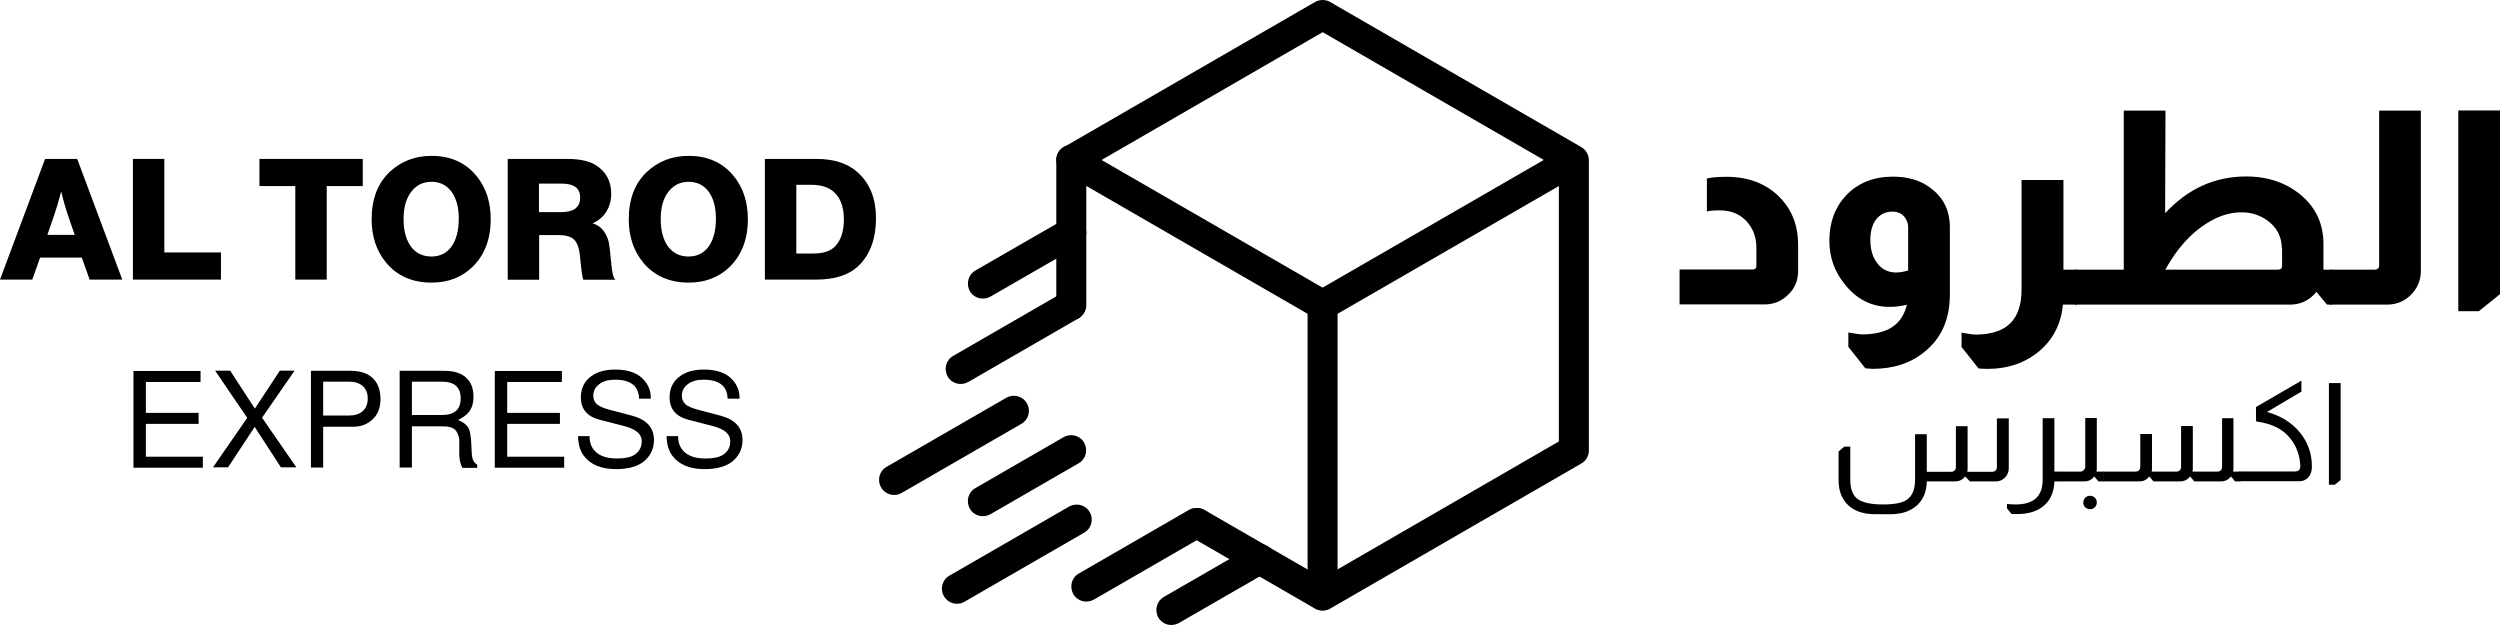 <svg width="160" height="40" viewBox="0 0 160 40" fill="none" xmlns="http://www.w3.org/2000/svg">
<path d="M109.241 11.418C109.537 11.35 109.957 11.316 110.491 11.316C111.911 11.316 113.058 11.759 113.921 12.645C114.693 13.44 115.08 14.451 115.08 15.678V17.336C115.08 17.972 114.852 18.495 114.387 18.915C113.966 19.301 113.489 19.483 112.933 19.483H107.492V17.245H112.172C112.331 17.245 112.41 17.166 112.41 17.007V15.882C112.41 15.178 112.195 14.599 111.763 14.145C111.331 13.69 110.763 13.463 110.07 13.463C109.707 13.463 109.434 13.486 109.241 13.531V11.396V11.418Z" fill="black"/>
<path d="M122.031 19.506C121.644 19.597 121.292 19.642 120.951 19.642C119.782 19.642 118.816 19.154 118.044 18.166C117.396 17.359 117.078 16.439 117.078 15.406C117.078 14.224 117.442 13.259 118.157 12.498C118.918 11.703 119.918 11.305 121.156 11.305C122.087 11.305 122.882 11.532 123.507 11.998C124.359 12.6 124.791 13.452 124.791 14.542V18.859C124.791 20.415 124.257 21.63 123.2 22.493C122.315 23.232 121.19 23.607 119.838 23.607L119.384 23.573L118.294 22.198V21.278C118.294 21.278 118.396 21.301 118.487 21.312C118.782 21.369 119.055 21.403 119.282 21.403C120.259 21.38 120.986 21.13 121.451 20.642C121.724 20.358 121.928 19.972 122.042 19.495L122.031 19.506ZM122.121 14.565C122.121 14.27 122.019 14.02 121.826 13.816C121.644 13.634 121.406 13.543 121.133 13.543C120.69 13.543 120.349 13.702 120.088 14.02C119.838 14.338 119.702 14.781 119.702 15.349C119.702 15.974 119.85 16.473 120.156 16.86C120.452 17.246 120.849 17.439 121.338 17.439C121.576 17.439 121.837 17.393 122.121 17.314V14.554V14.565Z" fill="black"/>
<path d="M132.06 11.521V17.257H132.923V19.495H132.026C131.901 20.824 131.321 21.88 130.288 22.652C129.424 23.288 128.402 23.607 127.232 23.607C127.107 23.607 126.903 23.607 126.63 23.584L125.54 22.209V21.289C125.54 21.289 125.642 21.312 125.733 21.323C126.028 21.38 126.301 21.414 126.528 21.414C127.482 21.392 128.198 21.153 128.663 20.687C129.141 20.21 129.379 19.495 129.379 18.518V11.521H132.06Z" fill="black"/>
<path d="M138.591 7.08L138.568 13.645C140.022 12.078 141.748 11.294 143.747 11.294C145.201 11.294 146.405 11.726 147.371 12.578C148.257 13.373 148.7 14.384 148.7 15.61V17.257H149.256V19.495H148.927L148.268 18.7H148.234C147.791 19.234 147.235 19.495 146.553 19.495H132.798V17.257H135.921V7.08H138.591ZM146.042 15.906C146.031 15.133 145.701 14.52 145.076 14.088C144.611 13.759 144.077 13.589 143.464 13.589C142.725 13.589 141.987 13.816 141.249 14.281C140.215 14.918 139.329 15.906 138.579 17.257H145.792C145.962 17.257 146.053 17.178 146.053 17.019V15.906H146.042Z" fill="black"/>
<path d="M154.935 7.08V17.337C154.935 17.848 154.776 18.302 154.446 18.711C154.003 19.234 153.447 19.495 152.765 19.495H149.142V17.257H152.004C152.072 17.257 152.129 17.235 152.175 17.201C152.231 17.155 152.266 17.087 152.266 17.008V7.08H154.935Z" fill="black"/>
<path d="M160 18.825L158.648 19.915H157.331V7.068H160V18.825Z" fill="black"/>
<path d="M128.562 26.765V29.968C128.562 30.195 128.482 30.388 128.323 30.559C128.164 30.718 127.982 30.808 127.767 30.808H126.074L125.779 30.502H125.756C125.597 30.706 125.393 30.808 125.143 30.808H123.314C123.303 31.456 123.098 31.956 122.701 32.331C122.28 32.717 121.712 32.91 120.985 32.91H120.009C119.225 32.91 118.623 32.694 118.203 32.251C117.85 31.865 117.669 31.365 117.669 30.729V28.889L118.044 28.582H118.418V30.706C118.418 31.297 118.577 31.706 118.884 31.933C119.191 32.16 119.725 32.285 120.497 32.285C121.269 32.285 121.746 32.183 122.03 31.99C122.383 31.751 122.564 31.32 122.564 30.718V27.787H123.314V30.195H124.847C125.075 30.195 125.177 30.082 125.177 29.866V27.276H125.926V29.979C125.926 30.059 125.926 30.127 125.904 30.195H127.471C127.698 30.195 127.801 30.082 127.801 29.866V26.776H128.55L128.562 26.765Z" fill="black"/>
<path d="M131.48 26.765V30.184H131.923V30.808H131.48C131.457 31.535 131.196 32.092 130.696 32.455C130.288 32.751 129.765 32.898 129.118 32.898C129.015 32.898 128.89 32.898 128.743 32.898L128.447 32.535V32.251C128.618 32.274 128.8 32.285 129.004 32.285C130.151 32.285 130.731 31.762 130.731 30.706V26.765H131.48Z" fill="black"/>
<path d="M134.195 26.765V29.968C134.195 30.036 134.195 30.104 134.172 30.184H134.638V30.808H134.297L134.047 30.502H134.024C133.865 30.706 133.661 30.808 133.411 30.808H131.878V30.184H133.127C133.218 30.184 133.297 30.15 133.354 30.093C133.422 30.025 133.456 29.945 133.456 29.843V26.753H134.206L134.195 26.765ZM133.763 31.729C133.888 31.729 133.99 31.774 134.07 31.854C134.149 31.933 134.195 32.035 134.195 32.16C134.195 32.285 134.149 32.387 134.07 32.467C133.99 32.546 133.877 32.592 133.763 32.592C133.649 32.592 133.547 32.546 133.456 32.467C133.366 32.387 133.331 32.274 133.331 32.16C133.331 32.047 133.377 31.944 133.456 31.854C133.536 31.774 133.638 31.729 133.763 31.729Z" fill="black"/>
<path d="M142.941 26.765V29.968C142.941 30.047 142.941 30.116 142.918 30.184H143.395V30.808H143.043L142.793 30.502H142.77C142.611 30.706 142.396 30.808 142.157 30.808H140.431L140.181 30.502H140.158C139.999 30.706 139.783 30.808 139.545 30.808H137.818L137.568 30.502H137.545C137.386 30.706 137.182 30.808 136.932 30.808H134.604V30.184H136.648C136.875 30.184 136.978 30.07 136.978 29.854V27.776H137.727V29.968C137.727 30.047 137.727 30.116 137.704 30.184H139.261C139.488 30.184 139.59 30.07 139.59 29.854V27.264H140.34V29.968C140.34 30.047 140.34 30.116 140.317 30.184H141.884C142.112 30.184 142.214 30.07 142.214 29.854V26.765H142.964H142.941Z" fill="black"/>
<path d="M147.291 24.38V25.061L145.087 26.367C145.996 26.617 146.723 27.072 147.245 27.742C147.722 28.355 147.961 29.059 147.961 29.854C147.961 30.138 147.893 30.366 147.745 30.536C147.597 30.706 147.404 30.797 147.177 30.797H143.315V30.172H146.882C147.109 30.172 147.222 30.059 147.222 29.82C147.188 29.207 147.018 28.673 146.689 28.207C146.223 27.526 145.473 27.117 144.44 26.981C144.406 26.981 144.383 26.958 144.383 26.924V26.049L147.279 24.368L147.291 24.38Z" fill="black"/>
<path d="M149.801 24.516V30.718L149.426 31.024H149.051V24.516H149.801Z" fill="black"/>
<path d="M4.941 10.17L7.826 17.894H5.736L5.236 16.485H2.567L2.067 17.894H0L2.885 10.17H4.941ZM4.782 15.031L4.419 13.986C4.203 13.35 4.032 12.771 3.919 12.248C3.771 12.805 3.601 13.396 3.385 14.009L3.033 15.031H4.782Z" fill="black"/>
<path d="M14.141 16.156V17.894H8.507V10.17H10.518V16.156H14.141Z" fill="black"/>
<path d="M23.216 10.17V11.908H20.91V17.894H18.9V11.908H16.605V10.17H23.216Z" fill="black"/>
<path d="M27.623 9.976C28.827 9.976 29.781 10.397 30.485 11.249C31.099 11.987 31.405 12.918 31.405 14.031C31.405 15.315 31.008 16.337 30.224 17.098C29.531 17.757 28.668 18.087 27.623 18.087C26.396 18.087 25.431 17.666 24.715 16.814C24.102 16.076 23.784 15.156 23.784 14.031C23.784 12.748 24.17 11.737 24.931 11.01C25.669 10.317 26.567 9.976 27.623 9.976ZM27.612 11.635C27.032 11.635 26.578 11.885 26.248 12.373C25.965 12.793 25.828 13.339 25.828 14.02C25.828 14.815 26.01 15.429 26.362 15.86C26.68 16.235 27.1 16.417 27.612 16.417C28.157 16.417 28.588 16.201 28.895 15.781C29.202 15.349 29.361 14.758 29.361 13.986C29.361 13.214 29.179 12.6 28.827 12.18C28.52 11.816 28.111 11.635 27.612 11.635Z" fill="black"/>
<path d="M32.472 10.17H36.278C37.061 10.17 37.652 10.295 38.072 10.533C38.765 10.942 39.117 11.567 39.117 12.396C39.117 12.828 39.015 13.214 38.799 13.555C38.584 13.895 38.288 14.134 37.925 14.293C38.243 14.384 38.504 14.577 38.697 14.872C38.822 15.077 38.913 15.281 38.958 15.497C39.004 15.713 39.06 16.19 39.129 16.94C39.174 17.417 39.242 17.712 39.322 17.826L39.39 17.905H37.334C37.266 17.757 37.198 17.212 37.107 16.292C37.05 15.826 36.925 15.497 36.721 15.315C36.516 15.133 36.187 15.043 35.744 15.043H34.506V17.905H32.495V10.181L32.472 10.17ZM34.494 13.577H35.914C36.721 13.577 37.13 13.271 37.13 12.646C37.13 12.021 36.721 11.749 35.892 11.749H34.494V13.577Z" fill="black"/>
<path d="M44.081 9.976C45.285 9.976 46.239 10.397 46.943 11.249C47.556 11.987 47.863 12.918 47.863 14.031C47.863 15.315 47.465 16.337 46.682 17.098C45.989 17.757 45.126 18.087 44.081 18.087C42.854 18.087 41.888 17.666 41.173 16.814C40.559 16.076 40.241 15.156 40.241 14.031C40.241 12.748 40.628 11.737 41.389 11.01C42.127 10.317 43.024 9.976 44.081 9.976ZM44.069 11.635C43.49 11.635 43.036 11.885 42.706 12.373C42.422 12.793 42.286 13.339 42.286 14.02C42.286 14.815 42.468 15.429 42.82 15.86C43.138 16.235 43.558 16.417 44.069 16.417C44.614 16.417 45.046 16.201 45.353 15.781C45.659 15.349 45.819 14.758 45.819 13.986C45.819 13.214 45.637 12.6 45.285 12.18C44.978 11.816 44.569 11.635 44.069 11.635Z" fill="black"/>
<path d="M48.953 10.17H52.247C53.371 10.17 54.258 10.454 54.894 11.033C55.677 11.737 56.063 12.714 56.063 13.975C56.063 15.236 55.7 16.281 54.962 16.996C54.348 17.598 53.44 17.894 52.236 17.894H48.953V10.17ZM50.964 11.828V16.224H52.077C52.713 16.224 53.178 16.065 53.474 15.736C53.837 15.338 54.008 14.77 54.008 14.032C54.008 13.191 53.758 12.578 53.269 12.203C52.929 11.953 52.486 11.828 51.929 11.828H50.964Z" fill="black"/>
<path d="M9.336 27.105V29.229H12.982V29.934H8.541V23.743H12.835V24.447H9.336V26.424H12.71V27.128H9.336V27.105Z" fill="black"/>
<path d="M16.776 26.742L18.968 29.911H17.98L16.299 27.321L14.595 29.911H13.63L15.822 26.742L13.766 23.721H14.731L16.31 26.151L17.912 23.721H18.855L16.765 26.742H16.776Z" fill="black"/>
<path d="M20.683 27.298V29.922H19.899V23.732H22.455C23.102 23.732 23.602 23.914 23.92 24.266C24.204 24.572 24.352 25.004 24.352 25.549C24.352 26.094 24.181 26.537 23.829 26.855C23.511 27.151 23.102 27.31 22.625 27.31H20.683V27.298ZM20.683 26.594H22.33C22.705 26.594 23 26.503 23.216 26.31C23.432 26.117 23.534 25.856 23.534 25.504C23.534 25.152 23.432 24.902 23.216 24.709C23 24.515 22.705 24.425 22.33 24.425H20.683V26.594Z" fill="black"/>
<path d="M26.362 27.253V29.922H25.578V23.732H28.418C29.077 23.732 29.565 23.891 29.883 24.22C30.167 24.504 30.303 24.89 30.303 25.401C30.303 25.754 30.224 26.049 30.076 26.276C29.928 26.503 29.667 26.708 29.315 26.878C29.599 26.992 29.804 27.139 29.94 27.321C30.076 27.514 30.144 27.9 30.167 28.491C30.178 28.923 30.201 29.218 30.247 29.366C30.292 29.513 30.383 29.638 30.542 29.741V29.945H29.588C29.463 29.684 29.395 29.4 29.395 29.104V28.139C29.395 28.071 29.372 27.98 29.326 27.844C29.27 27.707 29.224 27.616 29.179 27.56C29.02 27.378 28.759 27.287 28.384 27.287H26.351L26.362 27.253ZM26.362 26.56H28.27C29.088 26.56 29.485 26.208 29.485 25.492C29.485 24.777 29.077 24.425 28.27 24.425H26.362V26.56Z" fill="black"/>
<path d="M32.461 27.105V29.229H36.107V29.933H31.666V23.743H35.96V24.447H32.461V26.424H35.835V27.128H32.461V27.105Z" fill="black"/>
<path d="M41.639 25.515H40.9C40.878 24.709 40.367 24.3 39.356 24.3C38.935 24.3 38.606 24.39 38.356 24.584C38.106 24.765 37.97 25.015 37.97 25.322C37.97 25.549 38.049 25.731 38.197 25.867C38.345 26.003 38.617 26.117 38.992 26.219L40.457 26.605C41.389 26.855 41.855 27.378 41.855 28.162C41.855 28.73 41.627 29.195 41.173 29.559C40.764 29.865 40.185 30.024 39.435 30.024C38.481 30.024 37.788 29.741 37.356 29.161C37.129 28.855 37.004 28.434 36.993 27.912H37.731V27.934C37.731 28.389 37.89 28.73 38.197 28.979C38.504 29.229 38.935 29.343 39.492 29.343C40.003 29.343 40.378 29.263 40.628 29.093C40.923 28.889 41.071 28.605 41.071 28.241C41.071 27.775 40.696 27.457 39.935 27.264L38.39 26.867C37.584 26.662 37.175 26.185 37.175 25.436C37.175 24.845 37.402 24.39 37.845 24.073C38.231 23.788 38.742 23.652 39.378 23.652C40.276 23.652 40.923 23.913 41.309 24.436C41.536 24.743 41.65 25.072 41.65 25.436V25.526L41.639 25.515Z" fill="black"/>
<path d="M47.306 25.515H46.568C46.545 24.709 46.034 24.3 45.023 24.3C44.603 24.3 44.274 24.39 44.024 24.584C43.774 24.765 43.638 25.015 43.638 25.322C43.638 25.549 43.717 25.731 43.865 25.867C44.012 26.003 44.285 26.117 44.66 26.219L46.125 26.605C47.056 26.855 47.522 27.378 47.522 28.162C47.522 28.73 47.295 29.195 46.841 29.559C46.432 29.865 45.852 30.024 45.103 30.024C44.149 30.024 43.456 29.741 43.024 29.161C42.797 28.855 42.672 28.434 42.661 27.912H43.399V27.934C43.399 28.389 43.558 28.73 43.865 28.979C44.171 29.229 44.603 29.343 45.16 29.343C45.671 29.343 46.045 29.263 46.295 29.093C46.591 28.889 46.738 28.605 46.738 28.241C46.738 27.775 46.364 27.457 45.602 27.264L44.069 26.867C43.263 26.662 42.854 26.185 42.854 25.436C42.854 24.845 43.081 24.39 43.524 24.073C43.91 23.788 44.421 23.652 45.057 23.652C45.955 23.652 46.602 23.913 46.988 24.436C47.215 24.743 47.329 25.072 47.329 25.436V25.526L47.306 25.515Z" fill="black"/>
<path d="M69.522 19.528C69.522 20.062 69.091 20.494 68.568 20.494C68.034 20.494 67.603 20.062 67.603 19.54V10.248C67.603 9.896 67.796 9.578 68.08 9.419L84.162 0.128C84.503 -0.065 84.912 -0.031 85.207 0.173L101.211 9.419C101.518 9.601 101.688 9.93 101.688 10.26V28.831C101.688 29.183 101.495 29.501 101.211 29.66L85.128 38.952C84.787 39.145 84.378 39.111 84.083 38.906L76.121 34.306C75.667 34.045 75.508 33.454 75.769 32.988C76.03 32.534 76.621 32.375 77.087 32.636L84.64 36.998L99.768 28.252V10.794L84.651 2.059L69.522 10.805V19.528Z" fill="black"/>
<path d="M83.685 19.528C83.685 18.995 84.117 18.563 84.639 18.563C85.173 18.563 85.605 18.995 85.605 19.517V38.089C85.605 38.622 85.173 39.054 84.651 39.054C84.117 39.054 83.685 38.622 83.685 38.1V19.528Z" fill="black"/>
<path d="M68.08 11.066C67.625 10.805 67.466 10.215 67.728 9.749C67.989 9.295 68.579 9.136 69.045 9.397L85.128 18.688C85.582 18.949 85.741 19.54 85.48 20.006C85.219 20.46 84.628 20.619 84.163 20.358L68.08 11.066Z" fill="black"/>
<path d="M85.128 20.358C84.662 20.619 84.072 20.471 83.81 20.006C83.549 19.54 83.697 18.949 84.162 18.688L99.724 9.704C100.19 9.442 100.78 9.59 101.041 10.056C101.303 10.521 101.155 11.112 100.689 11.373L85.128 20.358Z" fill="black"/>
<path d="M61.969 24.447C61.503 24.708 60.913 24.561 60.651 24.095C60.39 23.629 60.538 23.038 61.004 22.777L68.046 18.711C68.512 18.45 69.102 18.597 69.364 19.063C69.625 19.529 69.466 20.119 69.011 20.381L61.969 24.447Z" fill="black"/>
<path d="M70.01 38.373C69.545 38.634 68.954 38.486 68.693 38.021C68.432 37.555 68.579 36.964 69.045 36.703L76.087 32.637C76.553 32.375 77.144 32.523 77.405 32.989C77.666 33.454 77.519 34.045 77.053 34.306L70.01 38.373Z" fill="black"/>
<path d="M63.389 32.909C62.923 33.17 62.333 33.023 62.071 32.557C61.81 32.091 61.958 31.501 62.423 31.239L68.069 27.979C68.534 27.718 69.125 27.866 69.386 28.331C69.647 28.797 69.5 29.388 69.034 29.649L63.389 32.909Z" fill="black"/>
<path d="M63.389 18.983C62.923 19.244 62.333 19.097 62.071 18.631C61.81 18.166 61.969 17.575 62.423 17.314L68.08 14.054C68.546 13.792 69.136 13.94 69.398 14.406C69.659 14.871 69.511 15.462 69.046 15.723L63.389 18.983Z" fill="black"/>
<path d="M75.451 39.871C74.985 40.133 74.395 39.985 74.133 39.519C73.872 39.054 74.031 38.463 74.486 38.202L80.142 34.942C80.608 34.681 81.198 34.828 81.46 35.294C81.721 35.76 81.573 36.35 81.108 36.611L75.451 39.871Z" fill="black"/>
<path d="M65.366 27.127C65.831 26.866 65.99 26.275 65.718 25.81C65.456 25.344 64.866 25.196 64.4 25.458L56.744 29.876C56.279 30.137 56.12 30.728 56.392 31.194C56.654 31.659 57.244 31.818 57.71 31.546L65.366 27.127Z" fill="black"/>
<path d="M69.387 34.09C69.852 33.829 70.011 33.239 69.739 32.773C69.478 32.307 68.887 32.16 68.421 32.421L60.765 36.839C60.3 37.1 60.141 37.691 60.413 38.157C60.675 38.623 61.265 38.782 61.731 38.509L69.387 34.09Z" fill="black"/>
</svg>
